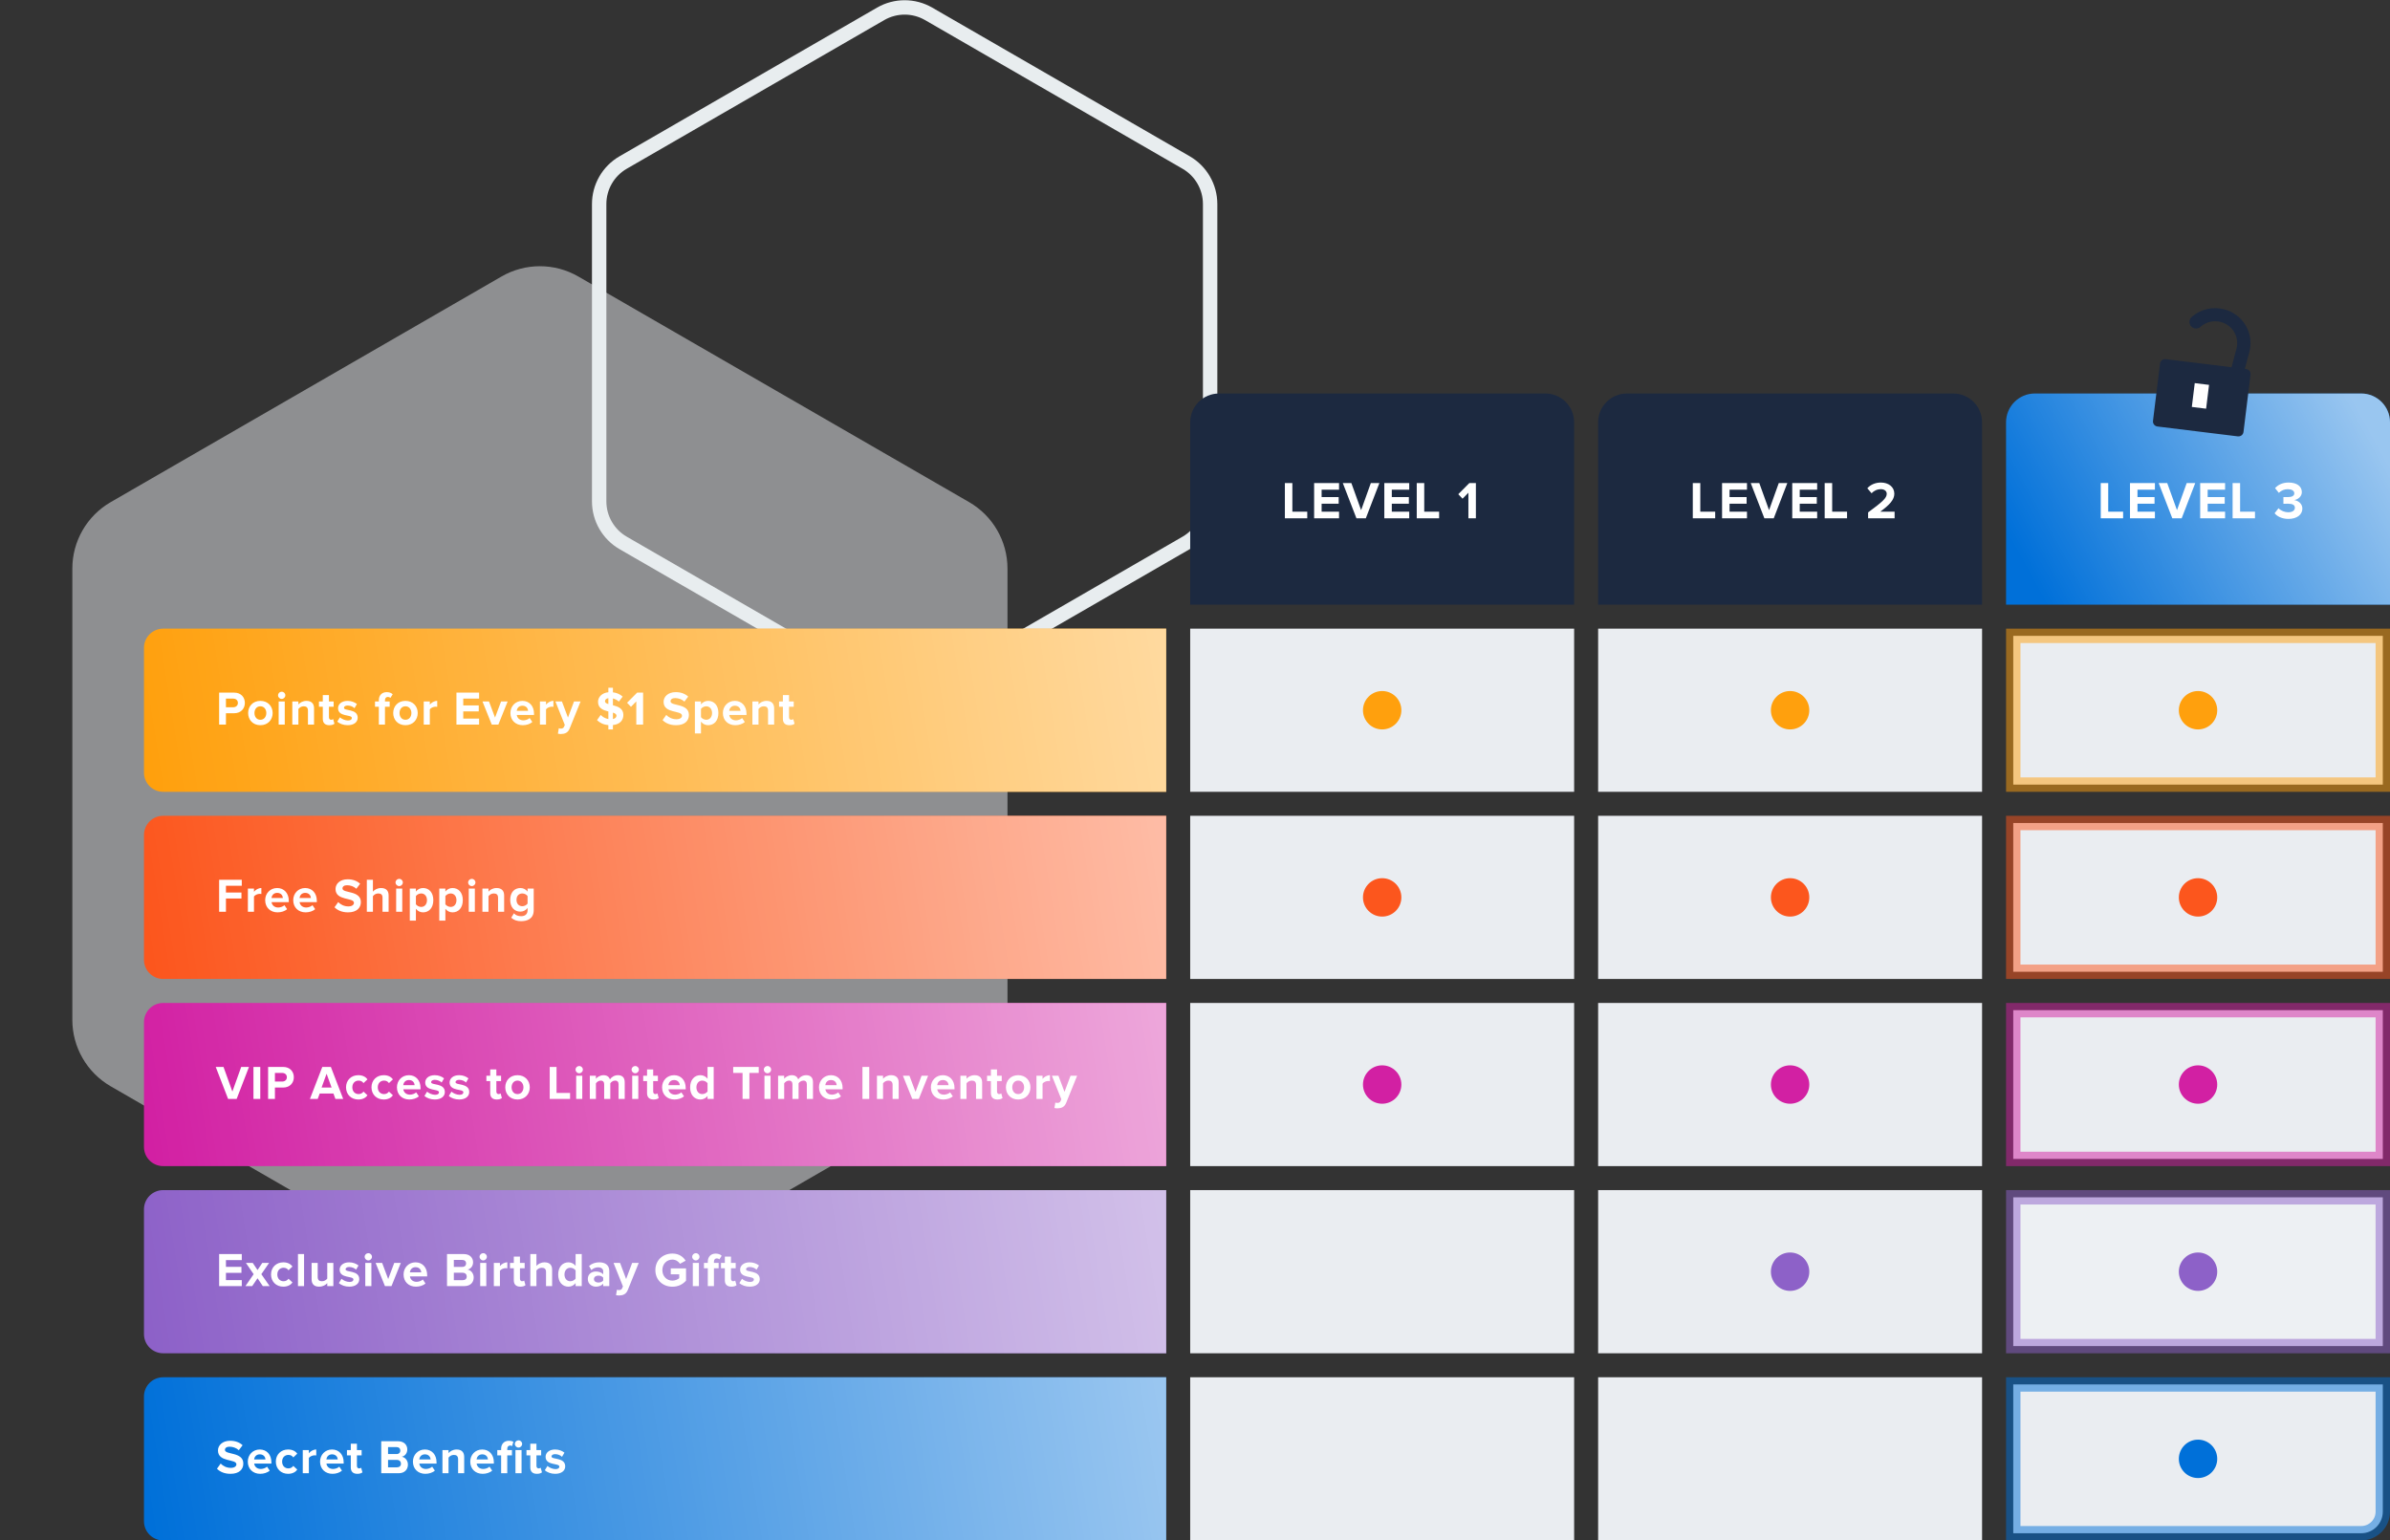 <?xml version="1.0" encoding="UTF-8"?> <svg xmlns="http://www.w3.org/2000/svg" xmlns:xlink="http://www.w3.org/1999/xlink" width="498px" height="321px" viewBox="0 0 498 321" version="1.1"><rect x="0" y="0" width="498" height="321" fill="#333333" stroke="none"/><title>C27B5063-3B56-4F51-8876-33484A4A5A53</title><defs><linearGradient x1="100%" y1="48.726%" x2="0%" y2="51.274%" id="linearGradient-1"><stop stop-color="#FFFFFF" offset="0%"></stop><stop stop-color="#FFFFFF" stop-opacity="0" offset="100%"></stop></linearGradient><path d="M4,68.061 L213,68.061 L213,68.061 L213,102.061 L4,102.061 C1.791,102.061 2.705415e-16,100.27 0,98.061 L0,72.061 C-2.705415e-16,69.852 1.791,68.061 4,68.061 Z" id="path-2"></path><path d="M4,146.061 L213,146.061 L213,146.061 L213,180.061 L4,180.061 C1.791,180.061 2.705415e-16,178.27 0,176.061 L0,150.061 C-2.705415e-16,147.852 1.791,146.061 4,146.061 Z" id="path-3"></path><path d="M4,107.061 L213,107.061 L213,107.061 L213,141.061 L4,141.061 C1.791,141.061 2.705415e-16,139.27 0,137.061 L0,111.061 C-2.705415e-16,108.852 1.791,107.061 4,107.061 Z" id="path-4"></path><path d="M4,185.061 L213,185.061 L213,185.061 L213,219.061 L4,219.061 C1.791,219.061 2.705415e-16,217.27 0,215.061 L0,189.061 C-2.705415e-16,186.852 1.791,185.061 4,185.061 Z" id="path-5"></path><path d="M4,224.061 L213,224.061 L213,224.061 L213,258.061 L4,258.061 C1.791,258.061 2.705415e-16,256.27 0,254.061 L0,228.061 C-2.705415e-16,225.852 1.791,224.061 4,224.061 Z" id="path-6"></path><linearGradient x1="100%" y1="34.875%" x2="0%" y2="65.125%" id="linearGradient-7"><stop stop-color="#FFFFFF" offset="0%"></stop><stop stop-color="#FFFFFF" stop-opacity="0" offset="100%"></stop></linearGradient><path d="M394,19.061 L462,19.061 C465.314,19.061 468,21.747 468,25.061 L468,63.061 L468,63.061 L388,63.061 L388,25.061 C388,21.747 390.686,19.061 394,19.061 Z" id="path-8"></path></defs><g id="website" stroke="none" stroke-width="1" fill="none" fill-rule="evenodd"><g id="Services_Loyalty-" transform="translate(-188, -3160)"><g id="what-to-expect" transform="translate(0, 2411)"><g id="tiers" transform="translate(188, 749)"><path d="M120.5,57.619 L201.928,104.631 C206.878,107.489 209.928,112.771 209.928,118.488 L209.928,212.512 C209.928,218.229 206.878,223.511 201.928,226.369 L120.5,273.381 C115.55,276.239 109.45,276.239 104.5,273.381 L23.072,226.369 C18.122,223.511 15.072,218.229 15.072,212.512 L15.072,118.488 C15.072,112.771 18.122,107.489 23.072,104.631 L104.5,57.619 C109.45,54.761 115.55,54.761 120.5,57.619 Z" id="hexagon_solid-copy-3" fill="#EAEDF1" opacity="0.5"></path><path d="M193.5,2.887 L247.153,33.863 C250.247,35.65 252.153,38.951 252.153,42.524 L252.153,104.476 C252.153,108.049 250.247,111.35 247.153,113.137 L193.5,144.113 C190.406,145.9 186.594,145.9 183.5,144.113 L129.847,113.137 C126.753,111.35 124.847,108.049 124.847,104.476 L124.847,42.524 C124.847,38.951 126.753,35.65 129.847,33.863 L183.5,2.887 C186.594,1.1 190.406,1.1 193.5,2.887 Z" id="hexagon_solid-copy-4" stroke="#E8EDEF" stroke-width="3"></path><g id="Group-36" transform="translate(30, 62.939)"><path d="M224,19.061 L292,19.061 C295.314,19.061 298,21.747 298,25.061 L298,63.061 L298,63.061 L218,63.061 L218,25.061 C218,21.747 220.686,19.061 224,19.061 Z" id="bg-white-copy-18" fill="#1C2940"></path><path d="M309,19.061 L377,19.061 C380.314,19.061 383,21.747 383,25.061 L383,63.061 L383,63.061 L303,63.061 L303,25.061 C303,21.747 305.686,19.061 309,19.061 Z" id="bg-white-copy-21" fill="#1C2940"></path><path d="M242.39,45.061 L242.39,43.686 L239.288,43.686 L239.288,37.724 L237.726,37.724 L237.726,45.061 L242.39,45.061 Z M249.015,45.061 L249.015,43.686 L245.385,43.686 L245.385,42.025 L248.938,42.025 L248.938,40.65 L245.385,40.65 L245.385,39.099 L249.015,39.099 L249.015,37.724 L243.823,37.724 L243.823,45.061 L249.015,45.061 Z M254.595,45.061 L257.421,37.724 L255.639,37.724 L253.615,43.367 L251.581,37.724 L249.798,37.724 L252.637,45.061 L254.595,45.061 Z M263.639,45.061 L263.639,43.686 L260.009,43.686 L260.009,42.025 L263.562,42.025 L263.562,40.65 L260.009,40.65 L260.009,39.099 L263.639,39.099 L263.639,37.724 L258.447,37.724 L258.447,45.061 L263.639,45.061 Z M269.868,45.061 L269.868,43.686 L266.766,43.686 L266.766,37.724 L265.204,37.724 L265.204,45.061 L269.868,45.061 Z M277.529,45.061 L277.529,37.724 L276.166,37.724 L273.856,40.045 L274.747,40.98 L275.967,39.737 L275.967,45.061 L277.529,45.061 Z" id="LEVEL1" fill="#FFFFFF" fill-rule="nonzero"></path><path d="M327.39,45.061 L327.39,43.686 L324.288,43.686 L324.288,37.724 L322.726,37.724 L322.726,45.061 L327.39,45.061 Z M334.015,45.061 L334.015,43.686 L330.385,43.686 L330.385,42.025 L333.938,42.025 L333.938,40.65 L330.385,40.65 L330.385,39.099 L334.015,39.099 L334.015,37.724 L328.823,37.724 L328.823,45.061 L334.015,45.061 Z M339.594,45.061 L342.421,37.724 L340.639,37.724 L338.615,43.367 L336.58,37.724 L334.798,37.724 L337.637,45.061 L339.594,45.061 Z M348.639,45.061 L348.639,43.686 L345.009,43.686 L345.009,42.025 L348.562,42.025 L348.562,40.65 L345.009,40.65 L345.009,39.099 L348.639,39.099 L348.639,37.724 L343.447,37.724 L343.447,45.061 L348.639,45.061 Z M354.868,45.061 L354.868,43.686 L351.766,43.686 L351.766,37.724 L350.204,37.724 L350.204,45.061 L354.868,45.061 Z M364.774,45.061 L364.774,43.686 L361.781,43.686 C363.685,42.3 364.719,41.211 364.719,39.957 C364.719,38.494 363.476,37.614 361.913,37.614 C360.89,37.614 359.801,37.988 359.087,38.813 L359.978,39.847 C360.473,39.33 361.111,39 361.947,39 C362.551,39 363.135,39.319 363.135,39.957 C363.135,40.859 362.255,41.618 359.252,43.84 L359.252,45.061 L364.774,45.061 Z" id="LEVEL2" fill="#FFFFFF" fill-rule="nonzero"></path><g id="bg-white"><use fill="#FFA00D" xlink:href="#path-2"></use><use fill-opacity="0.6" fill="url(#linearGradient-1)" style="mix-blend-mode: overlay;" xlink:href="#path-2"></use></g><g id="bg-white-copy-6"><use fill="#D220A3" xlink:href="#path-3"></use><use fill-opacity="0.6" fill="url(#linearGradient-1)" style="mix-blend-mode: overlay;" xlink:href="#path-3"></use></g><g id="bg-white-copy-3"><use fill="#FC561D" xlink:href="#path-4"></use><use fill-opacity="0.6" fill="url(#linearGradient-1)" style="mix-blend-mode: overlay;" xlink:href="#path-4"></use></g><g id="bg-white-copy-7"><use fill="#8D61C8" xlink:href="#path-5"></use><use fill-opacity="0.6" fill="url(#linearGradient-1)" style="mix-blend-mode: overlay;" xlink:href="#path-5"></use></g><polygon id="bg-white-copy" fill="#EAEDF1" points="218 68.061 298 68.061 298 102.061 218 102.061"></polygon><polygon id="bg-white-copy-16" fill="#EAEDF1" points="303 68.061 383 68.061 383 102.061 303 102.061"></polygon><polygon id="bg-white-copy-8" fill="#EAEDF1" points="218 146.061 298 146.061 298 180.061 218 180.061"></polygon><polygon id="bg-white-copy-10" fill="#EAEDF1" points="218 185.061 298 185.061 298 219.061 218 219.061"></polygon><polygon id="bg-white-copy-17" fill="#EAEDF1" points="303 146.061 383 146.061 383 180.061 303 180.061"></polygon><polygon id="bg-white-copy-19" fill="#EAEDF1" points="303 185.061 383 185.061 383 219.061 303 219.061"></polygon><polygon id="bg-white-copy-4" fill="#EAEDF1" points="218 107.061 298 107.061 298 141.061 218 141.061"></polygon><polygon id="bg-white-copy-22" fill="#EAEDF1" points="303 107.061 383 107.061 383 141.061 303 141.061"></polygon><polygon id="bg-white-copy-9" fill="#EAEDF1" points="218 224.061 298 224.061 298 258.061 218 258.061"></polygon><polygon id="bg-white-copy-23" fill="#EAEDF1" points="303 224.061 383 224.061 383 258.061 303 258.061"></polygon><g id="bg-white-copy-11"><use fill="#0070D9" xlink:href="#path-6"></use><use fill-opacity="0.6" fill="url(#linearGradient-1)" style="mix-blend-mode: overlay;" xlink:href="#path-6"></use></g><path d="M17.08,88.061 L17.08,85.691 L18.78,85.691 C20.22,85.691 21.02,84.701 21.02,83.541 C21.02,82.371 20.23,81.391 18.78,81.391 L15.66,81.391 L15.66,88.061 L17.08,88.061 Z M18.59,84.441 L17.08,84.441 L17.08,82.641 L18.59,82.641 C19.15,82.641 19.57,82.981 19.57,83.541 C19.57,84.091 19.15,84.441 18.59,84.441 Z M24.253,88.181 C25.852,88.181 26.812,87.021 26.812,85.641 C26.812,84.271 25.852,83.111 24.253,83.111 C22.663,83.111 21.703,84.271 21.703,85.641 C21.703,87.021 22.663,88.181 24.253,88.181 Z M24.253,87.051 C23.462,87.051 23.023,86.401 23.023,85.641 C23.023,84.891 23.462,84.241 24.253,84.241 C25.043,84.241 25.492,84.891 25.492,85.641 C25.492,86.401 25.043,87.051 24.253,87.051 Z M28.695,82.711 C29.115,82.711 29.455,82.371 29.455,81.951 C29.455,81.531 29.115,81.201 28.695,81.201 C28.285,81.201 27.935,81.531 27.935,81.951 C27.935,82.371 28.285,82.711 28.695,82.711 Z M29.335,88.061 L29.335,83.231 L28.065,83.231 L28.065,88.061 L29.335,88.061 Z M32.178,88.061 L32.178,84.811 C32.388,84.521 32.778,84.241 33.278,84.241 C33.818,84.241 34.167,84.471 34.167,85.141 L34.167,88.061 L35.438,88.061 L35.438,84.651 C35.438,83.711 34.928,83.111 33.867,83.111 C33.078,83.111 32.487,83.491 32.178,83.861 L32.178,83.231 L30.907,83.231 L30.907,88.061 L32.178,88.061 Z M38.63,88.181 C39.16,88.181 39.5,88.041 39.69,87.871 L39.42,86.911 C39.35,86.981 39.17,87.051 38.98,87.051 C38.7,87.051 38.54,86.821 38.54,86.521 L38.54,84.341 L39.52,84.341 L39.52,83.231 L38.54,83.231 L38.54,81.911 L37.26,81.911 L37.26,83.231 L36.46,83.231 L36.46,84.341 L37.26,84.341 L37.26,86.861 C37.26,87.721 37.74,88.181 38.63,88.181 Z M42.443,88.181 C43.782,88.181 44.532,87.511 44.532,86.631 C44.532,84.681 41.672,85.281 41.672,84.561 C41.672,84.291 41.972,84.081 42.432,84.081 C43.023,84.081 43.572,84.331 43.862,84.641 L44.373,83.771 C43.892,83.391 43.242,83.111 42.422,83.111 C41.153,83.111 40.443,83.821 40.443,84.631 C40.443,86.531 43.312,85.881 43.312,86.681 C43.312,86.981 43.053,87.201 42.502,87.201 C41.903,87.201 41.182,86.871 40.833,86.541 L40.282,87.431 C40.792,87.901 41.602,88.181 42.443,88.181 Z M50.218,88.061 L50.218,84.341 L51.197,84.341 L51.197,83.231 L50.218,83.231 L50.218,82.971 C50.218,82.521 50.468,82.291 50.818,82.291 C51.047,82.291 51.218,82.361 51.347,82.491 L51.828,81.741 C51.517,81.411 51.028,81.291 50.568,81.291 C49.597,81.291 48.938,81.941 48.938,82.971 L48.938,83.231 L48.138,83.231 L48.138,84.341 L48.938,84.341 L48.938,88.061 L50.218,88.061 Z M54.48,88.181 C56.08,88.181 57.04,87.021 57.04,85.641 C57.04,84.271 56.08,83.111 54.48,83.111 C52.89,83.111 51.93,84.271 51.93,85.641 C51.93,87.021 52.89,88.181 54.48,88.181 Z M54.48,87.051 C53.69,87.051 53.25,86.401 53.25,85.641 C53.25,84.891 53.69,84.241 54.48,84.241 C55.27,84.241 55.72,84.891 55.72,85.641 C55.72,86.401 55.27,87.051 54.48,87.051 Z M59.562,88.061 L59.562,84.871 C59.773,84.561 60.333,84.321 60.752,84.321 C60.892,84.321 61.013,84.331 61.102,84.351 L61.102,83.111 C60.502,83.111 59.903,83.461 59.562,83.891 L59.562,83.231 L58.292,83.231 L58.292,88.061 L59.562,88.061 Z M69.828,88.061 L69.828,86.811 L66.528,86.811 L66.528,85.301 L69.757,85.301 L69.757,84.051 L66.528,84.051 L66.528,82.641 L69.828,82.641 L69.828,81.391 L65.108,81.391 L65.108,88.061 L69.828,88.061 Z M73.84,88.061 L75.78,83.231 L74.41,83.231 L73.15,86.591 L71.89,83.231 L70.53,83.231 L72.47,88.061 L73.84,88.061 Z M78.933,88.181 C79.683,88.181 80.442,87.951 80.922,87.511 L80.362,86.691 C80.052,86.991 79.483,87.171 79.073,87.171 C78.252,87.171 77.763,86.661 77.683,86.051 L81.272,86.051 L81.272,85.771 C81.272,84.191 80.293,83.111 78.853,83.111 C77.382,83.111 76.353,84.241 76.353,85.641 C76.353,87.191 77.463,88.181 78.933,88.181 Z M80.043,85.191 L77.662,85.191 C77.722,84.711 78.062,84.121 78.853,84.121 C79.692,84.121 80.013,84.731 80.043,85.191 Z M83.775,88.061 L83.775,84.871 C83.985,84.561 84.545,84.321 84.965,84.321 C85.105,84.321 85.225,84.331 85.315,84.351 L85.315,83.111 C84.715,83.111 84.115,83.461 83.775,83.891 L83.775,83.231 L82.505,83.231 L82.505,88.061 L83.775,88.061 Z M86.877,90.021 C87.707,90.001 88.347,89.761 88.707,88.851 L90.978,83.231 L89.608,83.231 L88.347,86.591 L87.088,83.231 L85.728,83.231 L87.688,88.131 L87.507,88.541 C87.388,88.801 87.168,88.891 86.838,88.891 C86.718,88.891 86.547,88.861 86.438,88.811 L86.248,89.951 C86.407,89.991 86.728,90.021 86.877,90.021 Z M97.713,89.061 L97.713,88.151 C99.172,88.001 99.892,87.151 99.892,86.041 C99.892,84.681 98.743,84.281 97.713,84.021 L97.713,82.611 C98.162,82.721 98.593,82.931 98.953,83.261 L99.743,82.221 C99.203,81.731 98.522,81.421 97.713,81.331 L97.713,80.381 L96.763,80.381 L96.763,81.311 C95.412,81.451 94.612,82.311 94.612,83.321 C94.612,84.681 95.733,85.061 96.763,85.321 L96.763,86.901 C96.082,86.781 95.543,86.431 95.172,86.041 L94.403,87.121 C94.942,87.671 95.713,88.071 96.763,88.161 L96.763,89.061 L97.713,89.061 Z M96.763,83.771 C96.343,83.651 96.062,83.491 96.062,83.201 C96.062,82.861 96.312,82.611 96.763,82.551 L96.763,83.771 Z M97.713,86.901 L97.713,85.561 C98.142,85.701 98.453,85.871 98.453,86.201 C98.453,86.511 98.203,86.801 97.713,86.901 Z M104.005,88.061 L104.005,81.391 L102.765,81.391 L100.665,83.501 L101.475,84.351 L102.585,83.221 L102.585,88.061 L104.005,88.061 Z M110.88,88.181 C112.68,88.181 113.55,87.261 113.55,86.041 C113.55,83.551 109.72,84.261 109.72,83.201 C109.72,82.801 110.06,82.531 110.67,82.531 C111.35,82.531 112.07,82.761 112.61,83.261 L113.4,82.221 C112.74,81.611 111.86,81.291 110.8,81.291 C109.23,81.291 108.27,82.211 108.27,83.321 C108.27,85.831 112.11,85.021 112.11,86.201 C112.11,86.581 111.73,86.941 110.95,86.941 C110.03,86.941 109.3,86.531 108.83,86.041 L108.06,87.121 C108.68,87.751 109.6,88.181 110.88,88.181 Z M116.062,89.901 L116.062,87.441 C116.453,87.941 116.983,88.181 117.552,88.181 C118.793,88.181 119.692,87.251 119.692,85.641 C119.692,84.031 118.793,83.111 117.552,83.111 C116.963,83.111 116.433,83.371 116.062,83.841 L116.062,83.231 L114.793,83.231 L114.793,89.901 L116.062,89.901 Z M117.153,87.051 C116.743,87.051 116.272,86.801 116.062,86.501 L116.062,84.791 C116.272,84.481 116.743,84.241 117.153,84.241 C117.882,84.241 118.373,84.811 118.373,85.641 C118.373,86.481 117.882,87.051 117.153,87.051 Z M123.205,88.181 C123.955,88.181 124.715,87.951 125.195,87.511 L124.635,86.691 C124.325,86.991 123.755,87.171 123.345,87.171 C122.525,87.171 122.035,86.661 121.955,86.051 L125.545,86.051 L125.545,85.771 C125.545,84.191 124.565,83.111 123.125,83.111 C121.655,83.111 120.625,84.241 120.625,85.641 C120.625,87.191 121.735,88.181 123.205,88.181 Z M124.315,85.191 L121.935,85.191 C121.995,84.711 122.335,84.121 123.125,84.121 C123.965,84.121 124.285,84.731 124.315,85.191 Z M128.048,88.061 L128.048,84.811 C128.257,84.521 128.648,84.241 129.148,84.241 C129.688,84.241 130.037,84.471 130.037,85.141 L130.037,88.061 L131.308,88.061 L131.308,84.651 C131.308,83.711 130.798,83.111 129.738,83.111 C128.947,83.111 128.357,83.491 128.048,83.861 L128.048,83.231 L126.778,83.231 L126.778,88.061 L128.048,88.061 Z M134.5,88.181 C135.03,88.181 135.37,88.041 135.56,87.871 L135.29,86.911 C135.22,86.981 135.04,87.051 134.85,87.051 C134.57,87.051 134.41,86.821 134.41,86.521 L134.41,84.341 L135.39,84.341 L135.39,83.231 L134.41,83.231 L134.41,81.911 L133.13,81.911 L133.13,83.231 L132.33,83.231 L132.33,84.341 L133.13,84.341 L133.13,86.861 C133.13,87.721 133.61,88.181 134.5,88.181 Z" id="PointsforEvery$1Spent" fill="#FFFFFF" fill-rule="nonzero"></path><path d="M17.08,127.061 L17.08,124.301 L20.31,124.301 L20.31,123.051 L17.08,123.051 L17.08,121.641 L20.38,121.641 L20.38,120.391 L15.66,120.391 L15.66,127.061 L17.08,127.061 Z M22.922,127.061 L22.922,123.871 C23.133,123.561 23.692,123.321 24.113,123.321 C24.253,123.321 24.372,123.331 24.462,123.351 L24.462,122.111 C23.863,122.111 23.262,122.461 22.922,122.891 L22.922,122.231 L21.652,122.231 L21.652,127.061 L22.922,127.061 Z M27.835,127.181 C28.585,127.181 29.345,126.951 29.825,126.511 L29.265,125.691 C28.955,125.991 28.385,126.171 27.975,126.171 C27.155,126.171 26.665,125.661 26.585,125.051 L30.175,125.051 L30.175,124.771 C30.175,123.191 29.195,122.111 27.755,122.111 C26.285,122.111 25.255,123.241 25.255,124.641 C25.255,126.191 26.365,127.181 27.835,127.181 Z M28.945,124.191 L26.565,124.191 C26.625,123.711 26.965,123.121 27.755,123.121 C28.595,123.121 28.915,123.731 28.945,124.191 Z M33.678,127.181 C34.428,127.181 35.188,126.951 35.667,126.511 L35.108,125.691 C34.797,125.991 34.227,126.171 33.818,126.171 C32.998,126.171 32.508,125.661 32.428,125.051 L36.017,125.051 L36.017,124.771 C36.017,123.191 35.038,122.111 33.597,122.111 C32.127,122.111 31.098,123.241 31.098,124.641 C31.098,126.191 32.208,127.181 33.678,127.181 Z M34.788,124.191 L32.407,124.191 C32.468,123.711 32.807,123.121 33.597,123.121 C34.438,123.121 34.758,123.731 34.788,124.191 Z M42.523,127.181 C44.322,127.181 45.193,126.261 45.193,125.041 C45.193,122.551 41.362,123.261 41.362,122.201 C41.362,121.801 41.703,121.531 42.312,121.531 C42.992,121.531 43.712,121.761 44.252,122.261 L45.042,121.221 C44.383,120.611 43.502,120.291 42.443,120.291 C40.873,120.291 39.913,121.211 39.913,122.321 C39.913,124.831 43.752,124.021 43.752,125.201 C43.752,125.581 43.373,125.941 42.593,125.941 C41.672,125.941 40.943,125.531 40.472,125.041 L39.703,126.121 C40.322,126.751 41.242,127.181 42.523,127.181 Z M47.705,127.061 L47.705,123.811 C47.925,123.521 48.315,123.241 48.805,123.241 C49.355,123.241 49.705,123.451 49.705,124.121 L49.705,127.061 L50.975,127.061 L50.975,123.631 C50.975,122.691 50.465,122.111 49.405,122.111 C48.615,122.111 48.015,122.491 47.705,122.861 L47.705,120.391 L46.435,120.391 L46.435,127.061 L47.705,127.061 Z M53.178,121.711 C53.597,121.711 53.938,121.371 53.938,120.951 C53.938,120.531 53.597,120.201 53.178,120.201 C52.767,120.201 52.417,120.531 52.417,120.951 C52.417,121.371 52.767,121.711 53.178,121.711 Z M53.818,127.061 L53.818,122.231 L52.547,122.231 L52.547,127.061 L53.818,127.061 Z M56.66,128.901 L56.66,126.441 C57.05,126.941 57.58,127.181 58.15,127.181 C59.39,127.181 60.29,126.251 60.29,124.641 C60.29,123.031 59.39,122.111 58.15,122.111 C57.56,122.111 57.03,122.371 56.66,122.841 L56.66,122.231 L55.39,122.231 L55.39,128.901 L56.66,128.901 Z M57.75,126.051 C57.34,126.051 56.87,125.801 56.66,125.501 L56.66,123.791 C56.87,123.481 57.34,123.241 57.75,123.241 C58.48,123.241 58.97,123.811 58.97,124.641 C58.97,125.481 58.48,126.051 57.75,126.051 Z M62.803,128.901 L62.803,126.441 C63.193,126.941 63.722,127.181 64.293,127.181 C65.532,127.181 66.433,126.251 66.433,124.641 C66.433,123.031 65.532,122.111 64.293,122.111 C63.703,122.111 63.172,122.371 62.803,122.841 L62.803,122.231 L61.532,122.231 L61.532,128.901 L62.803,128.901 Z M63.892,126.051 C63.483,126.051 63.013,125.801 62.803,125.501 L62.803,123.791 C63.013,123.481 63.483,123.241 63.892,123.241 C64.623,123.241 65.112,123.811 65.112,124.641 C65.112,125.481 64.623,126.051 63.892,126.051 Z M68.305,121.711 C68.725,121.711 69.065,121.371 69.065,120.951 C69.065,120.531 68.725,120.201 68.305,120.201 C67.895,120.201 67.545,120.531 67.545,120.951 C67.545,121.371 67.895,121.711 68.305,121.711 Z M68.945,127.061 L68.945,122.231 L67.675,122.231 L67.675,127.061 L68.945,127.061 Z M71.787,127.061 L71.787,123.811 C71.998,123.521 72.388,123.241 72.888,123.241 C73.427,123.241 73.778,123.471 73.778,124.141 L73.778,127.061 L75.047,127.061 L75.047,123.651 C75.047,122.711 74.537,122.111 73.478,122.111 C72.688,122.111 72.097,122.491 71.787,122.861 L71.787,122.231 L70.517,122.231 L70.517,127.061 L71.787,127.061 Z M78.6,129.021 C79.79,129.021 81.21,128.571 81.21,126.731 L81.21,122.231 L79.93,122.231 L79.93,122.851 C79.54,122.361 79.02,122.111 78.44,122.111 C77.22,122.111 76.31,122.991 76.31,124.571 C76.31,126.181 77.23,127.031 78.44,127.031 C79.03,127.031 79.55,126.751 79.93,126.271 L79.93,126.761 C79.93,127.711 79.21,127.981 78.6,127.981 C77.99,127.981 77.48,127.811 77.09,127.381 L76.52,128.301 C77.13,128.831 77.77,129.021 78.6,129.021 Z M78.84,125.901 C78.12,125.901 77.62,125.401 77.62,124.571 C77.62,123.741 78.12,123.241 78.84,123.241 C79.26,123.241 79.72,123.471 79.93,123.791 L79.93,125.351 C79.72,125.661 79.26,125.901 78.84,125.901 Z" id="FreeShipping" fill="#FFFFFF" fill-rule="nonzero"></path><path d="M20.38,205.061 L20.38,203.811 L17.08,203.811 L17.08,202.301 L20.31,202.301 L20.31,201.051 L17.08,201.051 L17.08,199.641 L20.38,199.641 L20.38,198.391 L15.66,198.391 L15.66,205.061 L20.38,205.061 Z M22.552,205.061 L23.663,203.431 L24.762,205.061 L26.183,205.061 L24.453,202.581 L26.073,200.231 L24.652,200.231 L23.663,201.721 L22.663,200.231 L21.242,200.231 L22.852,202.581 L21.142,205.061 L22.552,205.061 Z M29.035,205.181 C30.025,205.181 30.625,204.751 30.945,204.301 L30.115,203.531 C29.885,203.851 29.535,204.051 29.095,204.051 C28.325,204.051 27.785,203.481 27.785,202.641 C27.785,201.801 28.325,201.241 29.095,201.241 C29.535,201.241 29.885,201.421 30.115,201.761 L30.945,200.981 C30.625,200.541 30.025,200.111 29.035,200.111 C27.545,200.111 26.475,201.161 26.475,202.641 C26.475,204.131 27.545,205.181 29.035,205.181 Z M33.358,205.061 L33.358,198.391 L32.087,198.391 L32.087,205.061 L33.358,205.061 Z M36.49,205.181 C37.28,205.181 37.86,204.821 38.19,204.451 L38.19,205.061 L39.46,205.061 L39.46,200.231 L38.19,200.231 L38.19,203.501 C37.97,203.781 37.58,204.051 37.09,204.051 C36.55,204.051 36.2,203.831 36.2,203.161 L36.2,200.231 L34.93,200.231 L34.93,203.661 C34.93,204.601 35.43,205.181 36.49,205.181 Z M42.773,205.181 C44.112,205.181 44.862,204.511 44.862,203.631 C44.862,201.681 42.002,202.281 42.002,201.561 C42.002,201.291 42.303,201.081 42.763,201.081 C43.352,201.081 43.903,201.331 44.193,201.641 L44.703,200.771 C44.222,200.391 43.572,200.111 42.752,200.111 C41.483,200.111 40.773,200.821 40.773,201.631 C40.773,203.531 43.642,202.881 43.642,203.681 C43.642,203.981 43.383,204.201 42.833,204.201 C42.233,204.201 41.513,203.871 41.163,203.541 L40.612,204.431 C41.123,204.901 41.932,205.181 42.773,205.181 Z M46.745,199.711 C47.165,199.711 47.505,199.371 47.505,198.951 C47.505,198.531 47.165,198.201 46.745,198.201 C46.335,198.201 45.985,198.531 45.985,198.951 C45.985,199.371 46.335,199.711 46.745,199.711 Z M47.385,205.061 L47.385,200.231 L46.115,200.231 L46.115,205.061 L47.385,205.061 Z M51.578,205.061 L53.517,200.231 L52.148,200.231 L50.888,203.591 L49.627,200.231 L48.267,200.231 L50.208,205.061 L51.578,205.061 Z M56.67,205.181 C57.42,205.181 58.18,204.951 58.66,204.511 L58.1,203.691 C57.79,203.991 57.22,204.171 56.81,204.171 C55.99,204.171 55.5,203.661 55.42,203.051 L59.01,203.051 L59.01,202.771 C59.01,201.191 58.03,200.111 56.59,200.111 C55.12,200.111 54.09,201.241 54.09,202.641 C54.09,204.191 55.2,205.181 56.67,205.181 Z M57.78,202.191 L55.4,202.191 C55.46,201.711 55.8,201.121 56.59,201.121 C57.43,201.121 57.75,201.731 57.78,202.191 Z M66.765,205.061 C68.035,205.061 68.705,204.261 68.705,203.261 C68.705,202.421 68.135,201.731 67.425,201.621 C68.055,201.491 68.575,200.931 68.575,200.091 C68.575,199.201 67.925,198.391 66.655,198.391 L63.145,198.391 L63.145,205.061 L66.765,205.061 Z M66.345,201.061 L64.565,201.061 L64.565,199.611 L66.345,199.611 C66.825,199.611 67.125,199.921 67.125,200.341 C67.125,200.761 66.825,201.061 66.345,201.061 Z M66.395,203.831 L64.565,203.831 L64.565,202.281 L66.395,202.281 C66.955,202.281 67.255,202.641 67.255,203.061 C67.255,203.541 66.935,203.831 66.395,203.831 Z M70.688,199.711 C71.108,199.711 71.448,199.371 71.448,198.951 C71.448,198.531 71.108,198.201 70.688,198.201 C70.278,198.201 69.927,198.531 69.927,198.951 C69.927,199.371 70.278,199.711 70.688,199.711 Z M71.328,205.061 L71.328,200.231 L70.058,200.231 L70.058,205.061 L71.328,205.061 Z M74.17,205.061 L74.17,201.871 C74.38,201.561 74.94,201.321 75.36,201.321 C75.5,201.321 75.62,201.331 75.71,201.351 L75.71,200.111 C75.11,200.111 74.51,200.461 74.17,200.891 L74.17,200.231 L72.9,200.231 L72.9,205.061 L74.17,205.061 Z M78.433,205.181 C78.963,205.181 79.302,205.041 79.493,204.871 L79.222,203.911 C79.153,203.981 78.972,204.051 78.782,204.051 C78.502,204.051 78.343,203.821 78.343,203.521 L78.343,201.341 L79.323,201.341 L79.323,200.231 L78.343,200.231 L78.343,198.911 L77.062,198.911 L77.062,200.231 L76.263,200.231 L76.263,201.341 L77.062,201.341 L77.062,203.861 C77.062,204.721 77.543,205.181 78.433,205.181 Z M81.775,205.061 L81.775,201.811 C81.995,201.521 82.385,201.241 82.875,201.241 C83.425,201.241 83.775,201.451 83.775,202.121 L83.775,205.061 L85.045,205.061 L85.045,201.631 C85.045,200.691 84.535,200.111 83.475,200.111 C82.685,200.111 82.085,200.491 81.775,200.861 L81.775,198.391 L80.505,198.391 L80.505,205.061 L81.775,205.061 Z M88.448,205.181 C89.028,205.181 89.558,204.921 89.938,204.441 L89.938,205.061 L91.218,205.061 L91.218,198.391 L89.938,198.391 L89.938,200.851 C89.558,200.361 89.017,200.111 88.448,200.111 C87.218,200.111 86.308,201.071 86.308,202.651 C86.308,204.261 87.228,205.181 88.448,205.181 Z M88.838,204.051 C88.118,204.051 87.618,203.481 87.618,202.651 C87.618,201.811 88.118,201.241 88.838,201.241 C89.267,201.241 89.728,201.471 89.938,201.791 L89.938,203.501 C89.728,203.821 89.267,204.051 88.838,204.051 Z M94.16,205.181 C94.79,205.181 95.36,204.951 95.69,204.561 L95.69,205.061 L96.96,205.061 L96.96,201.941 C96.96,200.551 95.95,200.111 94.85,200.111 C94.09,200.111 93.33,200.351 92.74,200.871 L93.22,201.721 C93.63,201.341 94.11,201.151 94.63,201.151 C95.27,201.151 95.69,201.471 95.69,201.961 L95.69,202.611 C95.37,202.231 94.8,202.021 94.16,202.021 C93.39,202.021 92.48,202.451 92.48,203.581 C92.48,204.661 93.39,205.181 94.16,205.181 Z M94.67,204.321 C94.17,204.321 93.76,204.061 93.76,203.611 C93.76,203.141 94.17,202.881 94.67,202.881 C95.08,202.881 95.48,203.021 95.69,203.301 L95.69,203.901 C95.48,204.181 95.08,204.321 94.67,204.321 Z M98.993,207.021 C99.823,207.001 100.463,206.761 100.823,205.851 L103.093,200.231 L101.722,200.231 L100.463,203.591 L99.203,200.231 L97.843,200.231 L99.802,205.131 L99.623,205.541 C99.502,205.801 99.282,205.891 98.953,205.891 C98.832,205.891 98.662,205.861 98.552,205.811 L98.362,206.951 C98.522,206.991 98.843,207.021 98.993,207.021 Z M110.108,205.191 C111.317,205.191 112.267,204.691 112.948,203.931 L112.948,201.371 L109.767,201.371 L109.767,202.611 L111.528,202.611 L111.528,203.411 C111.257,203.661 110.698,203.921 110.108,203.921 C108.897,203.921 108.017,202.991 108.017,201.731 C108.017,200.471 108.897,199.541 110.108,199.541 C110.817,199.541 111.388,199.941 111.688,200.411 L112.868,199.771 C112.368,198.981 111.498,198.281 110.108,198.281 C108.157,198.281 106.558,199.621 106.558,201.731 C106.558,203.831 108.157,205.191 110.108,205.191 Z M114.99,199.711 C115.41,199.711 115.75,199.371 115.75,198.951 C115.75,198.531 115.41,198.201 114.99,198.201 C114.58,198.201 114.23,198.531 114.23,198.951 C114.23,199.371 114.58,199.711 114.99,199.711 Z M115.63,205.061 L115.63,200.231 L114.36,200.231 L114.36,205.061 L115.63,205.061 Z M118.763,205.061 L118.763,201.341 L119.743,201.341 L119.743,200.231 L118.763,200.231 L118.763,199.971 C118.763,199.521 119.013,199.291 119.362,199.291 C119.593,199.291 119.763,199.361 119.892,199.491 L120.373,198.741 C120.062,198.411 119.573,198.291 119.112,198.291 C118.142,198.291 117.483,198.941 117.483,199.971 L117.483,200.231 L116.683,200.231 L116.683,201.341 L117.483,201.341 L117.483,205.061 L118.763,205.061 Z M122.405,205.181 C122.935,205.181 123.275,205.041 123.465,204.871 L123.195,203.911 C123.125,203.981 122.945,204.051 122.755,204.051 C122.475,204.051 122.315,203.821 122.315,203.521 L122.315,201.341 L123.295,201.341 L123.295,200.231 L122.315,200.231 L122.315,198.911 L121.035,198.911 L121.035,200.231 L120.235,200.231 L120.235,201.341 L121.035,201.341 L121.035,203.861 C121.035,204.721 121.515,205.181 122.405,205.181 Z M126.218,205.181 C127.558,205.181 128.308,204.511 128.308,203.631 C128.308,201.681 125.448,202.281 125.448,201.561 C125.448,201.291 125.748,201.081 126.207,201.081 C126.797,201.081 127.347,201.331 127.638,201.641 L128.148,200.771 C127.668,200.391 127.017,200.111 126.198,200.111 C124.927,200.111 124.218,200.821 124.218,201.631 C124.218,203.531 127.088,202.881 127.088,203.681 C127.088,203.981 126.828,204.201 126.278,204.201 C125.677,204.201 124.957,203.871 124.608,203.541 L124.058,204.431 C124.567,204.901 125.377,205.181 126.218,205.181 Z" id="ExclusiveBirthdayGifts" fill="#FFFFFF" fill-rule="nonzero"></path><path d="M18.03,244.181 C19.83,244.181 20.7,243.261 20.7,242.041 C20.7,239.551 16.87,240.261 16.87,239.201 C16.87,238.801 17.21,238.531 17.82,238.531 C18.5,238.531 19.22,238.761 19.76,239.261 L20.55,238.221 C19.89,237.611 19.01,237.291 17.95,237.291 C16.38,237.291 15.42,238.211 15.42,239.321 C15.42,241.831 19.26,241.021 19.26,242.201 C19.26,242.581 18.88,242.941 18.1,242.941 C17.18,242.941 16.45,242.531 15.98,242.041 L15.21,243.121 C15.83,243.751 16.75,244.181 18.03,244.181 Z M24.212,244.181 C24.962,244.181 25.723,243.951 26.203,243.511 L25.642,242.691 C25.332,242.991 24.762,243.171 24.352,243.171 C23.532,243.171 23.043,242.661 22.962,242.051 L26.552,242.051 L26.552,241.771 C26.552,240.191 25.573,239.111 24.133,239.111 C22.663,239.111 21.633,240.241 21.633,241.641 C21.633,243.191 22.742,244.181 24.212,244.181 Z M25.323,241.191 L22.942,241.191 C23.003,240.711 23.343,240.121 24.133,240.121 C24.973,240.121 25.293,240.731 25.323,241.191 Z M30.035,244.181 C31.025,244.181 31.625,243.751 31.945,243.301 L31.115,242.531 C30.885,242.851 30.535,243.051 30.095,243.051 C29.325,243.051 28.785,242.481 28.785,241.641 C28.785,240.801 29.325,240.241 30.095,240.241 C30.535,240.241 30.885,240.421 31.115,240.761 L31.945,239.981 C31.625,239.541 31.025,239.111 30.035,239.111 C28.545,239.111 27.475,240.161 27.475,241.641 C27.475,243.131 28.545,244.181 30.035,244.181 Z M34.358,244.061 L34.358,240.871 C34.568,240.561 35.127,240.321 35.547,240.321 C35.688,240.321 35.807,240.331 35.898,240.351 L35.898,239.111 C35.297,239.111 34.697,239.461 34.358,239.891 L34.358,239.231 L33.087,239.231 L33.087,244.061 L34.358,244.061 Z M39.27,244.181 C40.02,244.181 40.78,243.951 41.26,243.511 L40.7,242.691 C40.39,242.991 39.82,243.171 39.41,243.171 C38.59,243.171 38.1,242.661 38.02,242.051 L41.61,242.051 L41.61,241.771 C41.61,240.191 40.63,239.111 39.19,239.111 C37.72,239.111 36.69,240.241 36.69,241.641 C36.69,243.191 37.8,244.181 39.27,244.181 Z M40.38,241.191 L38,241.191 C38.06,240.711 38.4,240.121 39.19,240.121 C40.03,240.121 40.35,240.731 40.38,241.191 Z M44.462,244.181 C44.992,244.181 45.333,244.041 45.523,243.871 L45.252,242.911 C45.182,242.981 45.002,243.051 44.812,243.051 C44.532,243.051 44.373,242.821 44.373,242.521 L44.373,240.341 L45.352,240.341 L45.352,239.231 L44.373,239.231 L44.373,237.911 L43.093,237.911 L43.093,239.231 L42.292,239.231 L42.292,240.341 L43.093,240.341 L43.093,242.861 C43.093,243.721 43.572,244.181 44.462,244.181 Z M53.057,244.061 C54.328,244.061 54.998,243.261 54.998,242.261 C54.998,241.421 54.428,240.731 53.718,240.621 C54.347,240.491 54.867,239.931 54.867,239.091 C54.867,238.201 54.218,237.391 52.947,237.391 L49.438,237.391 L49.438,244.061 L53.057,244.061 Z M52.638,240.061 L50.858,240.061 L50.858,238.611 L52.638,238.611 C53.117,238.611 53.417,238.921 53.417,239.341 C53.417,239.761 53.117,240.061 52.638,240.061 Z M52.688,242.831 L50.858,242.831 L50.858,241.281 L52.688,241.281 C53.248,241.281 53.547,241.641 53.547,242.061 C53.547,242.541 53.227,242.831 52.688,242.831 Z M58.62,244.181 C59.37,244.181 60.13,243.951 60.61,243.511 L60.05,242.691 C59.74,242.991 59.17,243.171 58.76,243.171 C57.94,243.171 57.45,242.661 57.37,242.051 L60.96,242.051 L60.96,241.771 C60.96,240.191 59.98,239.111 58.54,239.111 C57.07,239.111 56.04,240.241 56.04,241.641 C56.04,243.191 57.15,244.181 58.62,244.181 Z M59.73,241.191 L57.35,241.191 C57.41,240.711 57.75,240.121 58.54,240.121 C59.38,240.121 59.7,240.731 59.73,241.191 Z M63.462,244.061 L63.462,240.811 C63.672,240.521 64.062,240.241 64.562,240.241 C65.103,240.241 65.453,240.471 65.453,241.141 L65.453,244.061 L66.722,244.061 L66.722,240.651 C66.722,239.711 66.213,239.111 65.153,239.111 C64.362,239.111 63.773,239.491 63.462,239.861 L63.462,239.231 L62.193,239.231 L62.193,244.061 L63.462,244.061 Z M70.565,244.181 C71.315,244.181 72.075,243.951 72.555,243.511 L71.995,242.691 C71.685,242.991 71.115,243.171 70.705,243.171 C69.885,243.171 69.395,242.661 69.315,242.051 L72.905,242.051 L72.905,241.771 C72.905,240.191 71.925,239.111 70.485,239.111 C69.015,239.111 67.985,240.241 67.985,241.641 C67.985,243.191 69.095,244.181 70.565,244.181 Z M71.675,241.191 L69.295,241.191 C69.355,240.711 69.695,240.121 70.485,240.121 C71.325,240.121 71.645,240.731 71.675,241.191 Z M78.037,238.711 C78.457,238.711 78.797,238.371 78.797,237.951 C78.797,237.531 78.457,237.201 78.037,237.201 C77.627,237.201 77.278,237.531 77.278,237.951 C77.278,238.371 77.627,238.711 78.037,238.711 Z M75.698,244.061 L75.698,240.341 L76.677,240.341 L76.677,239.231 L75.698,239.231 L75.698,238.971 C75.698,238.531 75.938,238.291 76.297,238.291 C76.468,238.291 76.608,238.341 76.707,238.411 L76.968,237.491 C76.737,237.371 76.407,237.291 76.047,237.291 C75.097,237.291 74.418,237.921 74.418,238.971 L74.418,239.231 L73.618,239.231 L73.618,240.341 L74.418,240.341 L74.418,244.061 L75.698,244.061 Z M78.677,244.061 L78.677,239.231 L77.407,239.231 L77.407,244.061 L78.677,244.061 Z M81.87,244.181 C82.4,244.181 82.74,244.041 82.93,243.871 L82.66,242.911 C82.59,242.981 82.41,243.051 82.22,243.051 C81.94,243.051 81.78,242.821 81.78,242.521 L81.78,240.341 L82.76,240.341 L82.76,239.231 L81.78,239.231 L81.78,237.911 L80.5,237.911 L80.5,239.231 L79.7,239.231 L79.7,240.341 L80.5,240.341 L80.5,242.861 C80.5,243.721 80.98,244.181 81.87,244.181 Z M85.683,244.181 C87.022,244.181 87.772,243.511 87.772,242.631 C87.772,240.681 84.912,241.281 84.912,240.561 C84.912,240.291 85.213,240.081 85.672,240.081 C86.263,240.081 86.812,240.331 87.103,240.641 L87.612,239.771 C87.132,239.391 86.483,239.111 85.662,239.111 C84.392,239.111 83.683,239.821 83.683,240.631 C83.683,242.531 86.552,241.881 86.552,242.681 C86.552,242.981 86.293,243.201 85.743,243.201 C85.142,243.201 84.422,242.871 84.073,242.541 L83.522,243.431 C84.032,243.901 84.843,244.181 85.683,244.181 Z" id="SecretBenefits" fill="#FFFFFF" fill-rule="nonzero"></path><path d="M19.31,166.061 L21.88,159.391 L20.26,159.391 L18.42,164.521 L16.57,159.391 L14.95,159.391 L17.53,166.061 L19.31,166.061 Z M24.233,166.061 L24.233,159.391 L22.812,159.391 L22.812,166.061 L24.233,166.061 Z M27.285,166.061 L27.285,163.691 L28.985,163.691 C30.425,163.691 31.225,162.701 31.225,161.541 C31.225,160.371 30.435,159.391 28.985,159.391 L25.865,159.391 L25.865,166.061 L27.285,166.061 Z M28.795,162.441 L27.285,162.441 L27.285,160.641 L28.795,160.641 C29.355,160.641 29.775,160.981 29.775,161.541 C29.775,162.091 29.355,162.441 28.795,162.441 Z M36.2,166.061 L36.62,164.931 L39.48,164.931 L39.89,166.061 L41.51,166.061 L38.94,159.391 L37.16,159.391 L34.58,166.061 L36.2,166.061 Z M39.09,163.681 L37.01,163.681 L38.05,160.811 L39.09,163.681 Z M44.663,166.181 C45.653,166.181 46.252,165.751 46.572,165.301 L45.742,164.531 C45.513,164.851 45.163,165.051 44.722,165.051 C43.953,165.051 43.413,164.481 43.413,163.641 C43.413,162.801 43.953,162.241 44.722,162.241 C45.163,162.241 45.513,162.421 45.742,162.761 L46.572,161.981 C46.252,161.541 45.653,161.111 44.663,161.111 C43.172,161.111 42.102,162.161 42.102,163.641 C42.102,165.131 43.172,166.181 44.663,166.181 Z M49.965,166.181 C50.955,166.181 51.555,165.751 51.875,165.301 L51.045,164.531 C50.815,164.851 50.465,165.051 50.025,165.051 C49.255,165.051 48.715,164.481 48.715,163.641 C48.715,162.801 49.255,162.241 50.025,162.241 C50.465,162.241 50.815,162.421 51.045,162.761 L51.875,161.981 C51.555,161.541 50.955,161.111 49.965,161.111 C48.475,161.111 47.405,162.161 47.405,163.641 C47.405,165.131 48.475,166.181 49.965,166.181 Z M55.288,166.181 C56.038,166.181 56.797,165.951 57.278,165.511 L56.718,164.691 C56.407,164.991 55.837,165.171 55.428,165.171 C54.608,165.171 54.117,164.661 54.038,164.051 L57.627,164.051 L57.627,163.771 C57.627,162.191 56.648,161.111 55.208,161.111 C53.737,161.111 52.708,162.241 52.708,163.641 C52.708,165.191 53.818,166.181 55.288,166.181 Z M56.398,163.191 L54.017,163.191 C54.078,162.711 54.417,162.121 55.208,162.121 C56.047,162.121 56.367,162.731 56.398,163.191 Z M60.6,166.181 C61.94,166.181 62.69,165.511 62.69,164.631 C62.69,162.681 59.83,163.281 59.83,162.561 C59.83,162.291 60.13,162.081 60.59,162.081 C61.18,162.081 61.73,162.331 62.02,162.641 L62.53,161.771 C62.05,161.391 61.4,161.111 60.58,161.111 C59.31,161.111 58.6,161.821 58.6,162.631 C58.6,164.531 61.47,163.881 61.47,164.681 C61.47,164.981 61.21,165.201 60.66,165.201 C60.06,165.201 59.34,164.871 58.99,164.541 L58.44,165.431 C58.95,165.901 59.76,166.181 60.6,166.181 Z M65.683,166.181 C67.022,166.181 67.772,165.511 67.772,164.631 C67.772,162.681 64.912,163.281 64.912,162.561 C64.912,162.291 65.213,162.081 65.672,162.081 C66.263,162.081 66.812,162.331 67.103,162.641 L67.612,161.771 C67.132,161.391 66.483,161.111 65.662,161.111 C64.392,161.111 63.682,161.821 63.682,162.631 C63.682,164.531 66.552,163.881 66.552,164.681 C66.552,164.981 66.293,165.201 65.743,165.201 C65.142,165.201 64.422,164.871 64.073,164.541 L63.523,165.431 C64.032,165.901 64.843,166.181 65.683,166.181 Z M73.517,166.181 C74.047,166.181 74.388,166.041 74.578,165.871 L74.308,164.911 C74.237,164.981 74.058,165.051 73.868,165.051 C73.588,165.051 73.427,164.821 73.427,164.521 L73.427,162.341 L74.407,162.341 L74.407,161.231 L73.427,161.231 L73.427,159.911 L72.147,159.911 L72.147,161.231 L71.347,161.231 L71.347,162.341 L72.147,162.341 L72.147,164.861 C72.147,165.721 72.627,166.181 73.517,166.181 Z M77.83,166.181 C79.43,166.181 80.39,165.021 80.39,163.641 C80.39,162.271 79.43,161.111 77.83,161.111 C76.24,161.111 75.28,162.271 75.28,163.641 C75.28,165.021 76.24,166.181 77.83,166.181 Z M77.83,165.051 C77.04,165.051 76.6,164.401 76.6,163.641 C76.6,162.891 77.04,162.241 77.83,162.241 C78.62,162.241 79.07,162.891 79.07,163.641 C79.07,164.401 78.62,165.051 77.83,165.051 Z M88.785,166.061 L88.785,164.811 L85.965,164.811 L85.965,159.391 L84.545,159.391 L84.545,166.061 L88.785,166.061 Z M90.688,160.711 C91.108,160.711 91.448,160.371 91.448,159.951 C91.448,159.531 91.108,159.201 90.688,159.201 C90.278,159.201 89.927,159.531 89.927,159.951 C89.927,160.371 90.278,160.711 90.688,160.711 Z M91.328,166.061 L91.328,161.231 L90.058,161.231 L90.058,166.061 L91.328,166.061 Z M94.17,166.061 L94.17,162.811 C94.36,162.541 94.73,162.241 95.17,162.241 C95.69,162.241 95.89,162.561 95.89,163.011 L95.89,166.061 L97.17,166.061 L97.17,162.801 C97.35,162.541 97.72,162.241 98.17,162.241 C98.69,162.241 98.89,162.561 98.89,163.011 L98.89,166.061 L100.17,166.061 L100.17,162.571 C100.17,161.581 99.64,161.111 98.75,161.111 C98.01,161.111 97.37,161.551 97.09,161.991 C96.91,161.441 96.46,161.111 95.75,161.111 C95.01,161.111 94.37,161.571 94.17,161.861 L94.17,161.231 L92.9,161.231 L92.9,166.061 L94.17,166.061 Z M102.362,160.711 C102.782,160.711 103.123,160.371 103.123,159.951 C103.123,159.531 102.782,159.201 102.362,159.201 C101.953,159.201 101.603,159.531 101.603,159.951 C101.603,160.371 101.953,160.711 102.362,160.711 Z M103.002,166.061 L103.002,161.231 L101.733,161.231 L101.733,166.061 L103.002,166.061 Z M106.195,166.181 C106.725,166.181 107.065,166.041 107.255,165.871 L106.985,164.911 C106.915,164.981 106.735,165.051 106.545,165.051 C106.265,165.051 106.105,164.821 106.105,164.521 L106.105,162.341 L107.085,162.341 L107.085,161.231 L106.105,161.231 L106.105,159.911 L104.825,159.911 L104.825,161.231 L104.025,161.231 L104.025,162.341 L104.825,162.341 L104.825,164.861 C104.825,165.721 105.305,166.181 106.195,166.181 Z M110.537,166.181 C111.287,166.181 112.047,165.951 112.528,165.511 L111.968,164.691 C111.657,164.991 111.088,165.171 110.677,165.171 C109.858,165.171 109.368,164.661 109.287,164.051 L112.877,164.051 L112.877,163.771 C112.877,162.191 111.897,161.111 110.457,161.111 C108.987,161.111 107.957,162.241 107.957,163.641 C107.957,165.191 109.067,166.181 110.537,166.181 Z M111.647,163.191 L109.267,163.191 C109.328,162.711 109.668,162.121 110.457,162.121 C111.297,162.121 111.618,162.731 111.647,163.191 Z M115.94,166.181 C116.52,166.181 117.05,165.921 117.43,165.441 L117.43,166.061 L118.71,166.061 L118.71,159.391 L117.43,159.391 L117.43,161.851 C117.05,161.361 116.51,161.111 115.94,161.111 C114.71,161.111 113.8,162.071 113.8,163.651 C113.8,165.261 114.72,166.181 115.94,166.181 Z M116.33,165.051 C115.61,165.051 115.11,164.481 115.11,163.651 C115.11,162.811 115.61,162.241 116.33,162.241 C116.76,162.241 117.22,162.471 117.43,162.791 L117.43,164.501 C117.22,164.821 116.76,165.051 116.33,165.051 Z M126.155,166.061 L126.155,160.641 L128.095,160.641 L128.095,159.391 L122.775,159.391 L122.775,160.641 L124.725,160.641 L124.725,166.061 L126.155,166.061 Z M129.917,160.711 C130.338,160.711 130.678,160.371 130.678,159.951 C130.678,159.531 130.338,159.201 129.917,159.201 C129.507,159.201 129.157,159.531 129.157,159.951 C129.157,160.371 129.507,160.711 129.917,160.711 Z M130.558,166.061 L130.558,161.231 L129.287,161.231 L129.287,166.061 L130.558,166.061 Z M133.4,166.061 L133.4,162.811 C133.59,162.541 133.96,162.241 134.4,162.241 C134.92,162.241 135.12,162.561 135.12,163.011 L135.12,166.061 L136.4,166.061 L136.4,162.801 C136.58,162.541 136.95,162.241 137.4,162.241 C137.92,162.241 138.12,162.561 138.12,163.011 L138.12,166.061 L139.4,166.061 L139.4,162.571 C139.4,161.581 138.87,161.111 137.98,161.111 C137.24,161.111 136.6,161.551 136.32,161.991 C136.14,161.441 135.69,161.111 134.98,161.111 C134.24,161.111 133.6,161.571 133.4,161.861 L133.4,161.231 L132.13,161.231 L132.13,166.061 L133.4,166.061 Z M143.232,166.181 C143.982,166.181 144.743,165.951 145.222,165.511 L144.662,164.691 C144.352,164.991 143.782,165.171 143.373,165.171 C142.553,165.171 142.062,164.661 141.982,164.051 L145.572,164.051 L145.572,163.771 C145.572,162.191 144.593,161.111 143.153,161.111 C141.683,161.111 140.653,162.241 140.653,163.641 C140.653,165.191 141.762,166.181 143.232,166.181 Z M144.343,163.191 L141.963,163.191 C142.023,162.711 142.363,162.121 143.153,162.121 C143.993,162.121 144.312,162.731 144.343,163.191 Z M151.127,166.061 L151.127,159.391 L149.708,159.391 L149.708,166.061 L151.127,166.061 Z M154,166.061 L154,162.811 C154.21,162.521 154.6,162.241 155.1,162.241 C155.64,162.241 155.99,162.471 155.99,163.141 L155.99,166.061 L157.26,166.061 L157.26,162.651 C157.26,161.711 156.75,161.111 155.69,161.111 C154.9,161.111 154.31,161.491 154,161.861 L154,161.231 L152.73,161.231 L152.73,166.061 L154,166.061 Z M161.452,166.061 L163.393,161.231 L162.023,161.231 L160.762,164.591 L159.502,161.231 L158.143,161.231 L160.083,166.061 L161.452,166.061 Z M166.545,166.181 C167.295,166.181 168.055,165.951 168.535,165.511 L167.975,164.691 C167.665,164.991 167.095,165.171 166.685,165.171 C165.865,165.171 165.375,164.661 165.295,164.051 L168.885,164.051 L168.885,163.771 C168.885,162.191 167.905,161.111 166.465,161.111 C164.995,161.111 163.965,162.241 163.965,163.641 C163.965,165.191 165.075,166.181 166.545,166.181 Z M167.655,163.191 L165.275,163.191 C165.335,162.711 165.675,162.121 166.465,162.121 C167.305,162.121 167.625,162.731 167.655,163.191 Z M171.387,166.061 L171.387,162.811 C171.597,162.521 171.988,162.241 172.488,162.241 C173.028,162.241 173.377,162.471 173.377,163.141 L173.377,166.061 L174.648,166.061 L174.648,162.651 C174.648,161.711 174.137,161.111 173.077,161.111 C172.287,161.111 171.697,161.491 171.387,161.861 L171.387,161.231 L170.118,161.231 L170.118,166.061 L171.387,166.061 Z M177.84,166.181 C178.37,166.181 178.71,166.041 178.9,165.871 L178.63,164.911 C178.56,164.981 178.38,165.051 178.19,165.051 C177.91,165.051 177.75,164.821 177.75,164.521 L177.75,162.341 L178.73,162.341 L178.73,161.231 L177.75,161.231 L177.75,159.911 L176.47,159.911 L176.47,161.231 L175.67,161.231 L175.67,162.341 L176.47,162.341 L176.47,164.861 C176.47,165.721 176.95,166.181 177.84,166.181 Z M182.153,166.181 C183.752,166.181 184.713,165.021 184.713,163.641 C184.713,162.271 183.752,161.111 182.153,161.111 C180.562,161.111 179.602,162.271 179.602,163.641 C179.602,165.021 180.562,166.181 182.153,166.181 Z M182.153,165.051 C181.363,165.051 180.923,164.401 180.923,163.641 C180.923,162.891 181.363,162.241 182.153,162.241 C182.942,162.241 183.393,162.891 183.393,163.641 C183.393,164.401 182.942,165.051 182.153,165.051 Z M187.235,166.061 L187.235,162.871 C187.445,162.561 188.005,162.321 188.425,162.321 C188.565,162.321 188.685,162.331 188.775,162.351 L188.775,161.111 C188.175,161.111 187.575,161.461 187.235,161.891 L187.235,161.231 L185.965,161.231 L185.965,166.061 L187.235,166.061 Z M190.338,168.021 C191.167,168.001 191.808,167.761 192.167,166.851 L194.438,161.231 L193.067,161.231 L191.808,164.591 L190.548,161.231 L189.188,161.231 L191.148,166.131 L190.968,166.541 C190.847,166.801 190.627,166.891 190.298,166.891 C190.178,166.891 190.007,166.861 189.898,166.811 L189.708,167.951 C189.868,167.991 190.188,168.021 190.338,168.021 Z" id="VIPAccesstoLimitedTimeInventory" fill="#FFFFFF" fill-rule="nonzero"></path><circle id="Oval" fill="#FFA00D" cx="258" cy="85.061" r="4"></circle><circle id="Oval-Copy-2" fill="#FFA00D" cx="343" cy="85.061" r="4"></circle><circle id="Oval-Copy" fill="#FC561D" cx="258" cy="124.061" r="4"></circle><circle id="Oval-Copy-3" fill="#FC561D" cx="343" cy="124.061" r="4"></circle><circle id="Oval-Copy-6" fill="#D220A3" cx="343" cy="163.061" r="4"></circle><circle id="Oval-Copy-11" fill="#D220A3" cx="258" cy="163.061" r="4"></circle><circle id="Oval-Copy-9" fill="#8D61C8" cx="343" cy="202.061" r="4"></circle><g id="bg-white-copy-28"><use fill="#0070D9" xlink:href="#path-8"></use><use fill-opacity="0.6" fill="url(#linearGradient-7)" style="mix-blend-mode: overlay;" xlink:href="#path-8"></use></g><g id="open-lock-variant-silhouette" transform="translate(429.5, 14.061) rotate(7) translate(-429.5, -14.061) translate(420, 1.061)"><path d="M17.934,11.862 L17.677,11.862 L18.18,8.242 C18.446,6.322 17.94,4.414 16.753,2.87 C15.566,1.326 13.841,0.331 11.896,0.068 C9.433,-0.266 6.985,0.642 5.35,2.497 C4.848,3.066 4.909,3.929 5.485,4.425 C6.063,4.92 6.937,4.861 7.44,4.292 C8.459,3.135 9.984,2.569 11.521,2.776 C14.022,3.115 15.779,5.4 15.436,7.87 L14.882,11.862 L1.065,11.862 C0.477,11.862 0,12.333 0,12.913 L0,24.949 C0,25.529 0.477,26 1.065,26 L17.935,26 C18.523,26 19,25.529 19,24.949 L19,12.914 C19,12.333 18.523,11.862 17.934,11.862 Z" id="Shape" fill="#1C2940" fill-rule="nonzero"></path><rect id="Rectangle" fill="#FFFFFF" x="7.678" y="16.081" width="3" height="5"></rect></g><path d="M412.39,45.061 L412.39,43.686 L409.288,43.686 L409.288,37.724 L407.726,37.724 L407.726,45.061 L412.39,45.061 Z M419.015,45.061 L419.015,43.686 L415.385,43.686 L415.385,42.025 L418.938,42.025 L418.938,40.65 L415.385,40.65 L415.385,39.099 L419.015,39.099 L419.015,37.724 L413.823,37.724 L413.823,45.061 L419.015,45.061 Z M424.594,45.061 L427.421,37.724 L425.639,37.724 L423.615,43.367 L421.58,37.724 L419.798,37.724 L422.637,45.061 L424.594,45.061 Z M433.639,45.061 L433.639,43.686 L430.009,43.686 L430.009,42.025 L433.562,42.025 L433.562,40.65 L430.009,40.65 L430.009,39.099 L433.639,39.099 L433.639,37.724 L428.447,37.724 L428.447,45.061 L433.639,45.061 Z M439.868,45.061 L439.868,43.686 L436.766,43.686 L436.766,37.724 L435.204,37.724 L435.204,45.061 L439.868,45.061 Z M446.848,45.193 C448.608,45.193 449.74,44.302 449.74,43.037 C449.74,41.937 448.772,41.354 448.024,41.277 C448.839,41.134 449.63,40.529 449.63,39.605 C449.63,38.384 448.575,37.614 446.858,37.614 C445.572,37.614 444.647,38.109 444.053,38.78 L444.834,39.759 C445.351,39.264 445.99,39 446.693,39 C447.464,39 448.058,39.286 448.058,39.869 C448.058,40.408 447.519,40.65 446.704,40.65 L446.33,40.649 C446.103,40.648 445.874,40.646 445.791,40.639 L445.791,42.047 C445.901,42.036 446.397,42.025 446.704,42.025 C447.728,42.025 448.178,42.289 448.178,42.872 C448.178,43.422 447.683,43.807 446.793,43.807 C446.077,43.807 445.274,43.499 444.769,42.971 L443.954,44.016 C444.493,44.676 445.495,45.193 446.848,45.193 Z" id="LEVEL3" fill="#FFFFFF" fill-rule="nonzero"></path><path d="M466.5,69.561 L466.5,100.561 L389.5,100.561 L389.5,69.561 L466.5,69.561 Z" id="bg-white-copy-27" stroke-opacity="0.497" stroke="#FFA00D" stroke-width="3" fill="#EAEDF1"></path><path d="M466.5,147.561 L466.5,178.561 L389.5,178.561 L389.5,147.561 L466.5,147.561 Z" id="bg-white-copy-26" stroke-opacity="0.5" stroke="#D220A3" stroke-width="3" fill="#EAEDF1"></path><path d="M466.5,186.561 L466.5,217.561 L389.5,217.561 L389.5,186.561 L466.5,186.561 Z" id="bg-white-copy-29" stroke-opacity="0.499" stroke="#8D61C8" stroke-width="3" fill="#EDF0F3"></path><path d="M466.5,108.561 L466.5,139.561 L389.5,139.561 L389.5,108.561 L466.5,108.561 Z" id="bg-white-copy-25" stroke-opacity="0.5" stroke="#FC561D" stroke-width="3" fill="#EAEDF1"></path><path d="M466.5,225.561 L466.5,252.061 C466.5,253.303 465.996,254.428 465.182,255.243 C464.368,256.057 463.243,256.561 462,256.561 L462,256.561 L389.5,256.561 L389.5,225.561 L466.5,225.561 Z" id="bg-white-copy-24" stroke-opacity="0.5" stroke="#0070D9" stroke-width="3" fill="#EAEDF1"></path><circle id="Oval-Copy-5" fill="#FFA00D" cx="428" cy="85.061" r="4"></circle><circle id="Oval-Copy-4" fill="#FC561D" cx="428" cy="124.061" r="4"></circle><circle id="Oval-Copy-7" fill="#D220A3" cx="428" cy="163.061" r="4"></circle><circle id="Oval-Copy-10" fill="#8D61C8" cx="428" cy="202.061" r="4"></circle><circle id="Oval-Copy-8" fill="#0070D9" cx="428" cy="241.061" r="4"></circle></g></g></g></g></g></svg> 